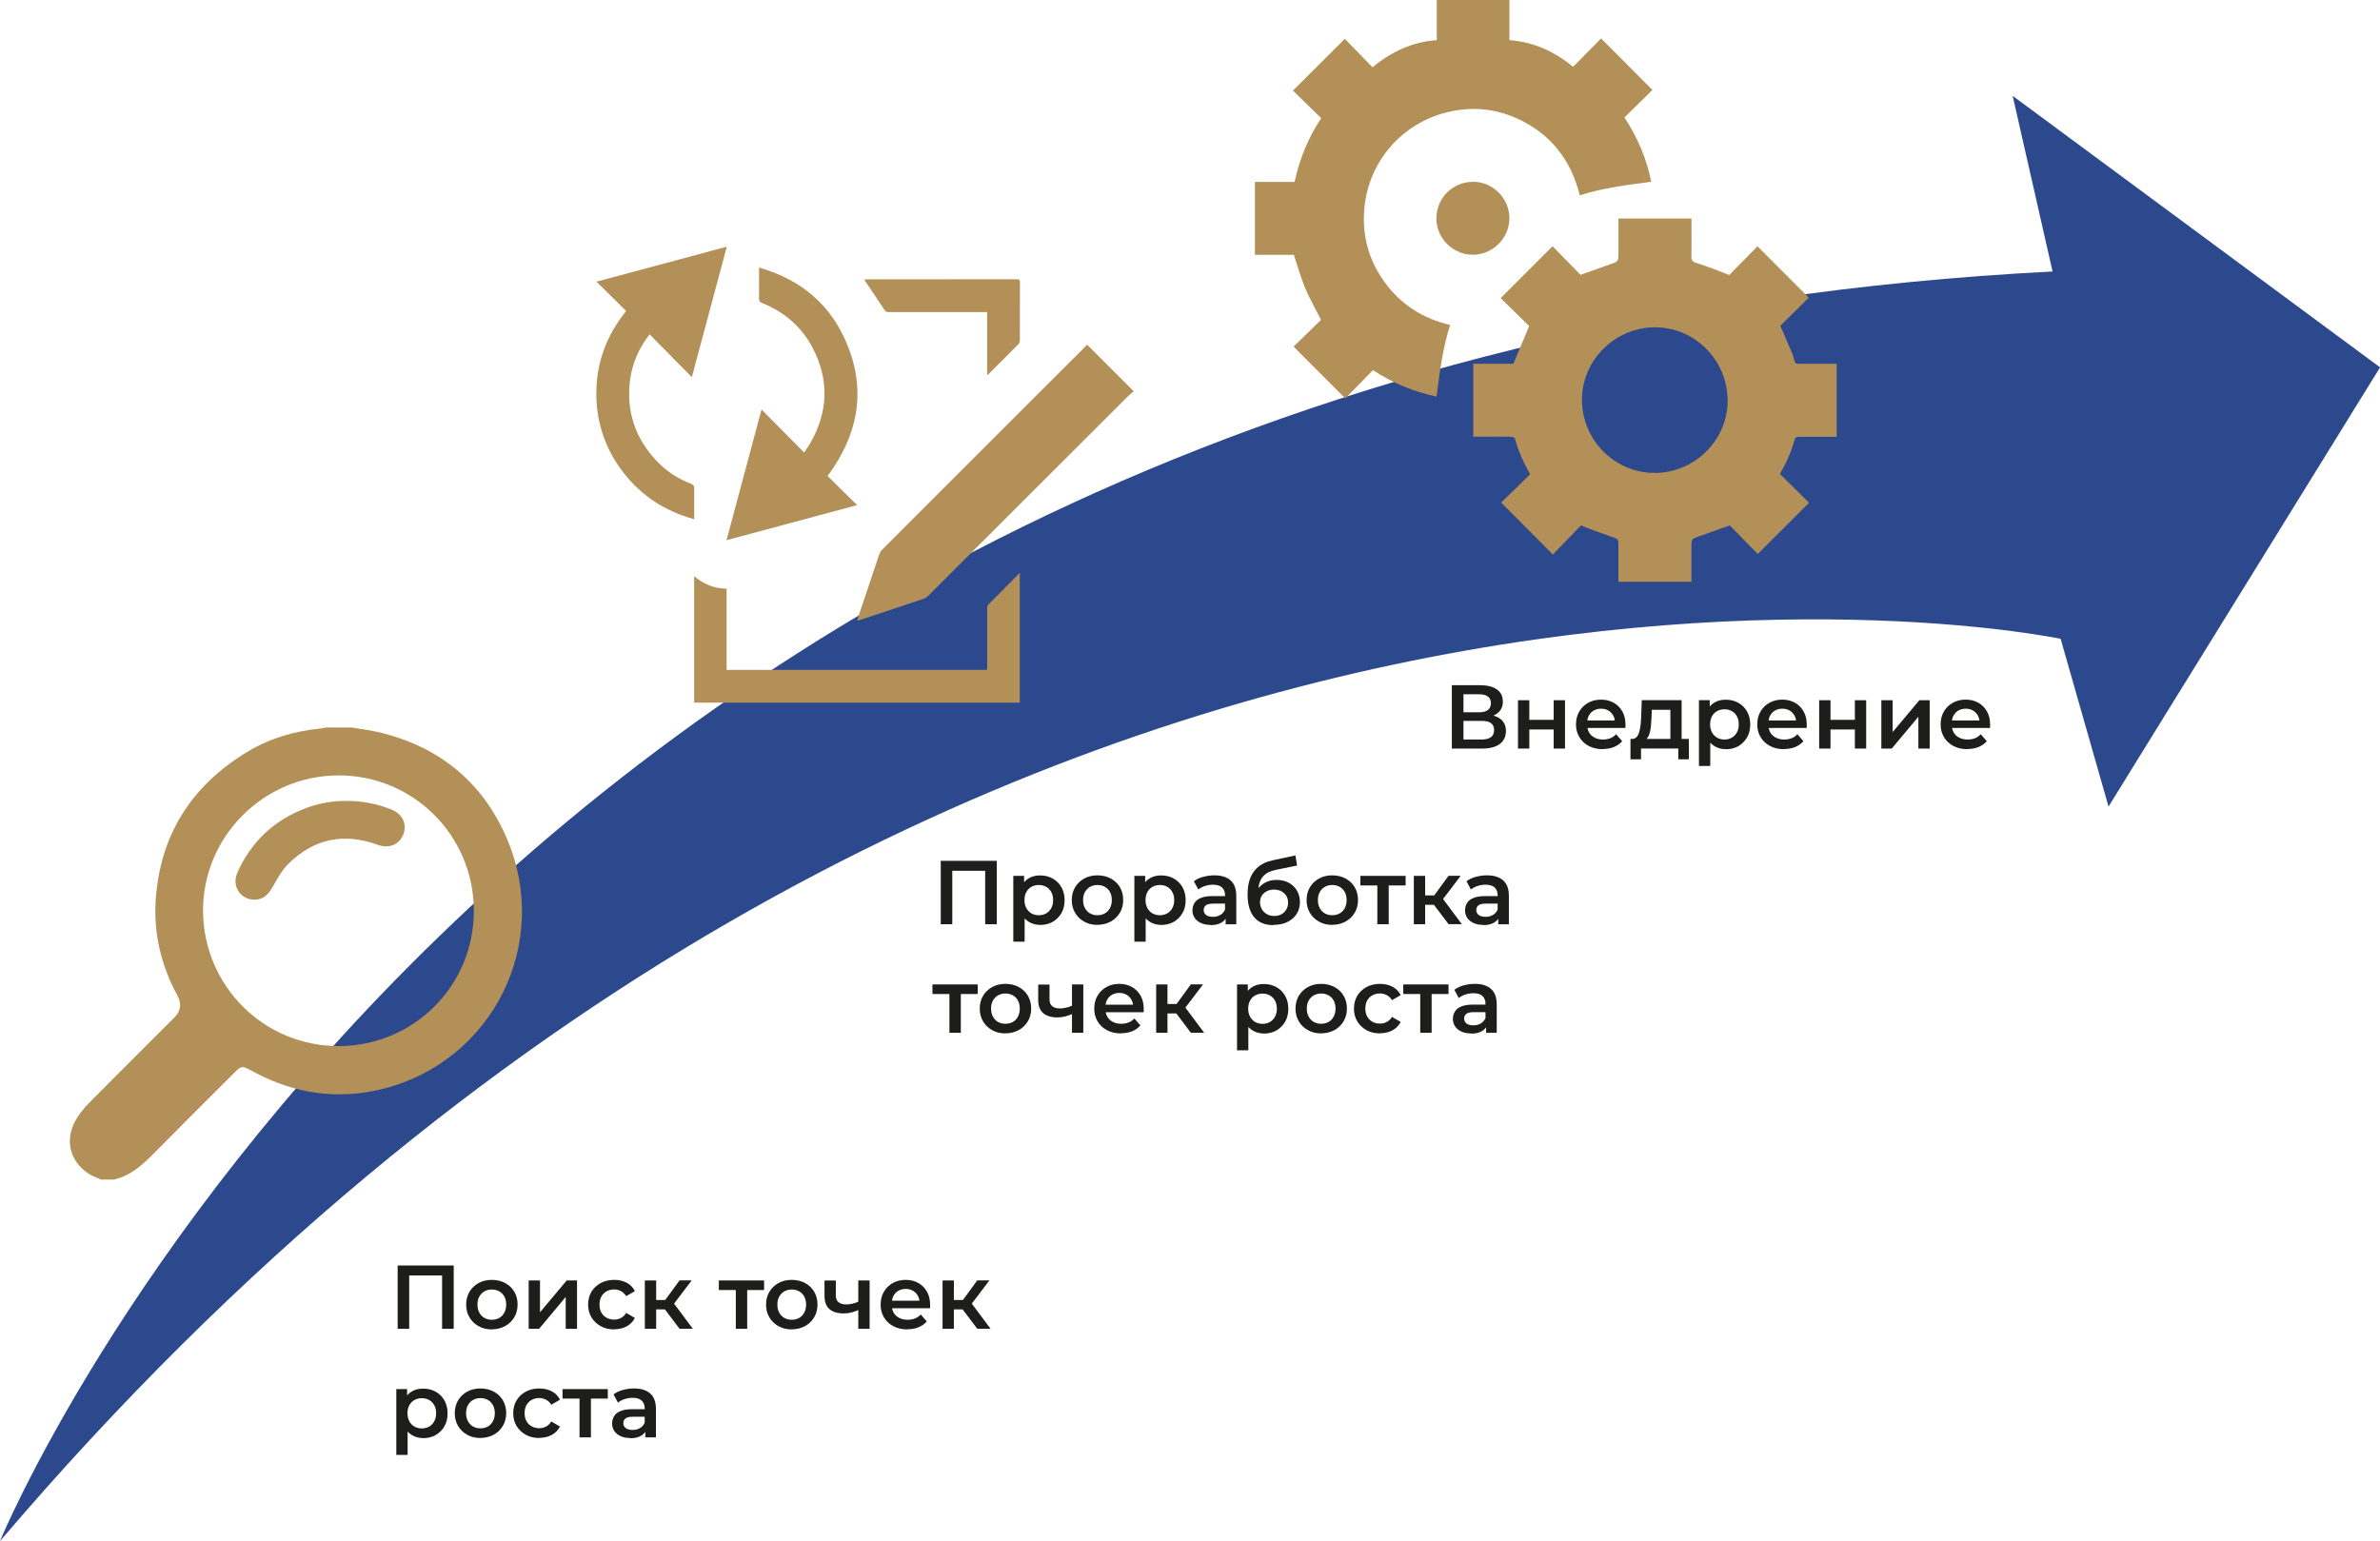 <?xml version="1.0" encoding="UTF-8"?> <svg xmlns="http://www.w3.org/2000/svg" id="_лой_2" viewBox="0 0 315.53 204.35"><defs><style>.cls-1{fill:#2d498e;}.cls-2{fill:#b29057;}.cls-3{fill:#1d1d1c;}</style></defs><g id="_лой_1-2"><path class="cls-1" d="M0,204.35S64.59,46.59,272.12,36l-5.29-23.29,48.71,36-36,58.24-6.35-22.24S128.12,54,0,204.35Z"></path><g><path class="cls-2" d="M13.37,156.4c-.55-.26-1.15-.46-1.66-.79-2.52-1.68-3.17-4.58-1.6-7.2,.45-.75,1-1.45,1.61-2.07,3.79-3.83,7.6-7.62,11.41-11.43q1.27-1.27,.39-2.9c-2.16-3.98-3.19-8.25-2.87-12.77,.61-8.62,4.78-15.08,12.11-19.53,3.01-1.83,6.32-2.78,9.82-3.12,.2-.02,.4-.08,.6-.12h3.42c1.22,.21,2.46,.34,3.66,.63,7.95,1.9,13.72,6.58,16.93,14.07,5.98,13.98-1.93,29.55-16.38,33.2-5.97,1.51-11.69,.69-17.12-2.21-.21-.11-.41-.22-.61-.33-.93-.49-1.14-.46-1.9,.3-3.64,3.64-7.3,7.27-10.91,10.93-1.49,1.51-3.04,2.87-5.18,3.35h-1.71Zm13.55-35.61c.06,9.99,8.11,17.98,18.08,17.92,9.82-.06,17.85-7.95,17.82-18-.04-9.97-8.07-17.91-17.94-17.89-9.91,.01-18.01,8.12-17.96,17.98Z"></path><path class="cls-2" d="M45.99,106.21c2.07-.03,4,.39,5.88,1.12,1.46,.57,2.13,1.93,1.61,3.29-.52,1.36-1.89,1.95-3.38,1.41-4.54-1.66-8.55-.82-11.95,2.6-.82,.82-1.39,1.92-1.98,2.94-.5,.87-1.07,1.6-2.14,1.71-2,.21-3.39-1.68-2.57-3.54,1.8-4.08,4.8-6.92,8.96-8.53,1.8-.7,3.68-1.04,5.56-1Z"></path></g><g><path class="cls-2" d="M239.83,66.67l-6.8,6.79-3.7-3.79c-1.47,.52-2.77,.99-4.06,1.44-1.03,.36-1.03,.35-1.03,1.41,0,1.53,0,3.07,0,4.62h-9.68c0-.16,0-.32,0-.48,0-1.55-.01-3.1,0-4.66,0-.36-.12-.55-.43-.66-.93-.33-1.87-.65-2.8-.99-.55-.2-1.09-.43-1.72-.68l-3.74,3.85c-2.33-2.34-4.57-4.6-6.85-6.88l3.84-3.75c-.89-1.57-1.58-3.11-2.02-4.75-.03-.11-.3-.23-.46-.23-1.5-.02-3.01,0-4.52,0-.17,0-.34,0-.54,0v-9.67h5.32l2.09-5-3.78-3.71,6.88-6.88,3.71,3.79c1.39-.49,2.64-.94,3.89-1.38,1.14-.4,1.14-.39,1.14-1.58,0-1.49,0-2.98,0-4.5h9.68v1.53c0,1.18,.02,2.36-.01,3.54-.01,.41,.14,.64,.51,.76,.85,.29,1.7,.58,2.54,.89,.62,.23,1.24,.48,1.96,.77l3.75-3.81,6.8,6.81-3.77,3.72c.55,1.29,1.07,2.48,1.57,3.68,.13,.31,.23,.64,.3,.98,.06,.31,.2,.39,.5,.39,1.54-.01,3.07,0,4.61,0,.15,0,.31,0,.49,0v9.68c-.93,0-1.84,0-2.75,0-.79,0-1.58-.01-2.37,0-.14,0-.38,.12-.41,.23-.44,1.64-1.12,3.18-1.99,4.7l3.87,3.83Zm-10.79-13.62c-.05-5.37-4.41-9.7-9.72-9.65-5.29,.05-9.65,4.45-9.59,9.69,.06,5.37,4.42,9.67,9.75,9.62,5.28-.06,9.61-4.43,9.56-9.66Z"></path><path class="cls-2" d="M190.46,0h9.65V5.32c3.22,.24,5.98,1.51,8.44,3.54l3.72-3.76c2.27,2.29,4.52,4.55,6.8,6.83l-3.71,3.64c1.74,2.67,2.94,5.45,3.55,8.53-3.2,.43-6.37,.8-9.47,1.8-1.17-4.71-3.88-8.17-8.29-10.18-3.01-1.37-6.16-1.62-9.36-.82-5.88,1.46-10.29,6.42-10.9,12.6-.36,3.65,.54,6.99,2.71,9.96,2.16,2.95,5.06,4.79,8.65,5.63-.99,3.09-1.38,6.27-1.8,9.49-3.06-.63-5.83-1.81-8.43-3.5l-3.67,3.75-6.85-6.87,3.64-3.55c-.76-1.51-1.54-2.84-2.12-4.24-.58-1.39-.98-2.86-1.49-4.38h-5.16v-9.67h5.26c.66-3.05,1.8-5.85,3.53-8.45l-3.75-3.66,6.88-6.86,3.67,3.77c2.53-2.08,5.29-3.37,8.52-3.6V0Z"></path><path class="cls-2" d="M195.28,24.1c2.64,0,4.83,2.19,4.83,4.84,0,2.63-2.21,4.84-4.84,4.84-2.65,0-4.84-2.18-4.84-4.82,0-2.69,2.16-4.85,4.85-4.85Z"></path></g><g><path class="cls-2" d="M144.11,45.69l6.2,6.2c-.28,.24-.59,.47-.86,.74-8.81,8.8-17.61,17.6-26.42,26.4-.14,.14-.31,.27-.49,.33-2.83,.96-5.67,1.9-8.5,2.84-.11,.04-.22,.06-.4,.11,.11-.37,.2-.69,.31-1,.87-2.62,1.74-5.23,2.63-7.85,.06-.18,.17-.37,.3-.5,2.75-2.76,5.5-5.51,8.25-8.26,3.49-3.49,6.98-6.98,10.47-10.47,2.57-2.57,5.15-5.13,7.72-7.7,.27-.27,.53-.55,.81-.84Z"></path><path class="cls-2" d="M135.2,75.97v17.2h-43.17v-16.76c1.25,1.05,2.64,1.63,4.3,1.65v10.77h34.52c.01-.13,.03-.27,.03-.4,0-2.59,0-5.18,0-7.77,0-.16,.03-.37,.13-.47,1.36-1.39,2.73-2.76,4.19-4.23Z"></path><path class="cls-2" d="M109.72,63.12l3.91,3.86-17.31,4.65,4.64-17.33,5.64,5.7c.31-.45,.58-.81,.81-1.21,2.4-4.18,2.55-8.44,.3-12.71-1.47-2.79-3.75-4.72-6.67-5.9-.3-.12-.41-.26-.41-.59,.02-1.19,0-2.37,0-3.56,0-.15,0-.31,0-.55,5.12,1.46,8.96,4.42,11.22,9.15,3.09,6.5,2.18,12.65-2.13,18.49Z"></path><path class="cls-2" d="M83.01,41.24l-3.93-3.89,17.28-4.64-4.64,17.3-5.6-5.68c-1.43,1.86-2.3,3.85-2.59,6.06-.52,4.1,.65,7.67,3.47,10.68,1.29,1.37,2.84,2.4,4.6,3.07,.34,.13,.44,.3,.44,.65-.02,1.33,0,2.66,0,4.06-3.87-1.06-7.03-3.11-9.44-6.25-2.41-3.15-3.6-6.73-3.54-10.7,.06-3.98,1.4-7.49,3.95-10.66Z"></path><path class="cls-2" d="M130.87,49.73v-8.35c-.77,0-1.49,0-2.22,0-3.62,0-7.24,0-10.86,0-.22,0-.38-.03-.52-.26-.84-1.29-1.71-2.57-2.57-3.85-.03-.05-.06-.09-.12-.19,.14-.02,.24-.04,.35-.04,6.64,0,13.27,0,19.91-.01,.32,0,.38,.11,.38,.39,0,2.56,0,5.12-.01,7.68,0,.18-.07,.41-.19,.53-1.32,1.35-2.66,2.68-4,4.01-.02,.02-.05,.02-.15,.07Z"></path></g><g><path class="cls-3" d="M52.72,176.2v-8.4h7.43v8.4h-1.54v-7.46l.36,.38h-5.08l.36-.38v7.46h-1.54Z"></path><path class="cls-3" d="M65.2,176.28c-.66,0-1.24-.14-1.75-.43-.51-.28-.92-.67-1.21-1.17-.3-.5-.44-1.06-.44-1.69s.15-1.21,.44-1.7c.3-.49,.7-.88,1.21-1.16,.51-.28,1.1-.42,1.75-.42s1.25,.14,1.77,.42c.52,.28,.92,.66,1.21,1.15,.29,.49,.44,1.06,.44,1.7s-.15,1.2-.44,1.69-.7,.89-1.21,1.17c-.52,.28-1.11,.43-1.77,.43Zm0-1.28c.37,0,.7-.08,.98-.24,.29-.16,.51-.39,.68-.7,.16-.3,.25-.66,.25-1.07s-.08-.77-.25-1.07c-.16-.3-.39-.53-.68-.69s-.61-.24-.97-.24-.69,.08-.98,.24c-.28,.16-.51,.39-.68,.69-.17,.3-.25,.66-.25,1.07s.08,.76,.25,1.07,.39,.54,.68,.7c.28,.16,.61,.24,.97,.24Z"></path><path class="cls-3" d="M70.09,176.2v-6.41h1.5v4.22l3.54-4.22h1.37v6.41h-1.5v-4.22l-3.53,4.22h-1.38Z"></path><path class="cls-3" d="M81.43,176.28c-.67,0-1.27-.14-1.79-.43s-.93-.67-1.23-1.17c-.3-.5-.44-1.06-.44-1.69s.15-1.21,.44-1.7c.3-.49,.71-.88,1.23-1.16,.52-.28,1.12-.42,1.79-.42,.62,0,1.17,.13,1.65,.38,.48,.25,.84,.62,1.09,1.11l-1.15,.67c-.19-.3-.43-.53-.7-.67-.28-.14-.57-.22-.89-.22-.37,0-.7,.08-1,.24s-.53,.39-.7,.69c-.17,.3-.25,.66-.25,1.07s.08,.77,.25,1.07,.4,.53,.7,.69c.3,.16,.63,.24,1,.24,.32,0,.62-.07,.89-.22,.28-.14,.51-.37,.7-.67l1.15,.67c-.25,.48-.61,.85-1.09,1.11-.48,.26-1.03,.39-1.65,.39Z"></path><path class="cls-3" d="M85.49,176.2v-6.41h1.5v6.41h-1.5Zm1.06-2.57v-1.25h2.17v1.25h-2.17Zm2.59-.46l-1.4-.17,2.35-3.22h1.61l-2.56,3.38Zm.95,3.02l-2.32-3.07,1.22-.76,2.86,3.83h-1.76Z"></path><path class="cls-3" d="M97.55,176.2v-5.5l.35,.36h-2.6v-1.27h6v1.27h-2.59l.35-.36v5.5h-1.5Z"></path><path class="cls-3" d="M104.96,176.28c-.66,0-1.24-.14-1.75-.43-.51-.28-.92-.67-1.21-1.17-.3-.5-.44-1.06-.44-1.69s.15-1.21,.44-1.7c.3-.49,.7-.88,1.21-1.16,.51-.28,1.1-.42,1.75-.42s1.25,.14,1.77,.42c.52,.28,.92,.66,1.21,1.15,.29,.49,.44,1.06,.44,1.7s-.15,1.2-.44,1.69-.7,.89-1.21,1.17c-.52,.28-1.11,.43-1.77,.43Zm0-1.28c.37,0,.7-.08,.98-.24,.29-.16,.51-.39,.68-.7,.16-.3,.25-.66,.25-1.07s-.08-.77-.25-1.07c-.16-.3-.39-.53-.68-.69s-.61-.24-.97-.24-.69,.08-.98,.24c-.28,.16-.51,.39-.68,.69-.17,.3-.25,.66-.25,1.07s.08,.76,.25,1.07,.39,.54,.68,.7c.28,.16,.61,.24,.97,.24Z"></path><path class="cls-3" d="M113.9,173.67c-.3,.14-.63,.26-.97,.35s-.7,.14-1.07,.14c-.81,0-1.44-.19-1.88-.56s-.67-.96-.67-1.75v-2.05h1.5v1.96c0,.42,.12,.73,.37,.92,.24,.19,.58,.29,1.01,.29,.29,0,.58-.04,.86-.11,.29-.07,.57-.17,.85-.3v1.12Zm-.11,2.53v-6.41h1.5v6.41h-1.5Z"></path><path class="cls-3" d="M120.3,176.28c-.71,0-1.33-.14-1.87-.43s-.94-.67-1.24-1.17-.44-1.06-.44-1.69,.14-1.21,.43-1.7c.28-.49,.68-.88,1.18-1.16,.5-.28,1.07-.42,1.71-.42s1.18,.14,1.67,.41c.49,.27,.87,.66,1.15,1.15s.42,1.08,.42,1.75c0,.06,0,.14,0,.22s0,.16-.02,.23h-5.34v-1h4.55l-.59,.31c0-.37-.07-.69-.23-.97s-.38-.5-.65-.66c-.28-.16-.59-.24-.95-.24s-.69,.08-.97,.24c-.28,.16-.49,.38-.65,.67-.16,.28-.23,.62-.23,1v.24c0,.38,.09,.72,.26,1.02,.18,.3,.42,.52,.74,.68,.32,.16,.69,.24,1.1,.24,.36,0,.68-.06,.97-.17,.29-.11,.54-.29,.77-.53l.8,.92c-.29,.34-.65,.59-1.09,.77-.44,.18-.93,.27-1.49,.27Z"></path><path class="cls-3" d="M124.96,176.2v-6.41h1.5v6.41h-1.5Zm1.06-2.57v-1.25h2.17v1.25h-2.17Zm2.59-.46l-1.4-.17,2.35-3.22h1.61l-2.56,3.38Zm.95,3.02l-2.32-3.07,1.22-.76,2.86,3.83h-1.76Z"></path><path class="cls-3" d="M52.54,192.93v-8.74h1.43v1.51l-.05,1.7,.12,1.7v3.82h-1.5Zm3.55-2.24c-.52,0-.99-.12-1.42-.36-.43-.24-.77-.6-1.02-1.09-.25-.48-.38-1.1-.38-1.84s.12-1.37,.37-1.85c.24-.48,.58-.84,1-1.07,.42-.24,.91-.35,1.45-.35,.63,0,1.19,.14,1.67,.41,.48,.27,.87,.65,1.15,1.14,.28,.49,.43,1.06,.43,1.73s-.14,1.24-.43,1.73c-.28,.49-.67,.87-1.15,1.15-.48,.27-1.04,.41-1.67,.41Zm-.17-1.28c.36,0,.68-.08,.97-.24,.28-.16,.51-.39,.68-.7s.25-.66,.25-1.07-.08-.77-.25-1.07c-.17-.3-.39-.53-.68-.69-.28-.16-.61-.24-.97-.24s-.68,.08-.97,.24-.52,.39-.68,.69c-.17,.3-.25,.66-.25,1.07s.08,.76,.25,1.07,.4,.54,.68,.7c.29,.16,.61,.24,.97,.24Z"></path><path class="cls-3" d="M63.69,190.68c-.66,0-1.24-.14-1.75-.43-.51-.28-.92-.67-1.21-1.17-.3-.5-.44-1.06-.44-1.69s.15-1.21,.44-1.7c.3-.49,.7-.88,1.21-1.16,.51-.28,1.1-.42,1.75-.42s1.25,.14,1.77,.42c.52,.28,.92,.66,1.21,1.15,.29,.49,.44,1.06,.44,1.7s-.15,1.2-.44,1.69-.7,.89-1.21,1.17c-.52,.28-1.11,.43-1.77,.43Zm0-1.28c.37,0,.7-.08,.98-.24,.29-.16,.51-.39,.68-.7,.16-.3,.25-.66,.25-1.07s-.08-.77-.25-1.07c-.16-.3-.39-.53-.68-.69s-.61-.24-.97-.24-.69,.08-.98,.24c-.28,.16-.51,.39-.68,.69-.17,.3-.25,.66-.25,1.07s.08,.76,.25,1.07,.39,.54,.68,.7c.28,.16,.61,.24,.97,.24Z"></path><path class="cls-3" d="M71.5,190.68c-.67,0-1.27-.14-1.79-.43s-.93-.67-1.23-1.17c-.3-.5-.44-1.06-.44-1.69s.15-1.21,.44-1.7c.3-.49,.71-.88,1.23-1.16,.52-.28,1.12-.42,1.79-.42,.62,0,1.17,.13,1.65,.38,.48,.25,.84,.62,1.09,1.11l-1.15,.67c-.19-.3-.43-.53-.7-.67-.28-.14-.57-.22-.89-.22-.37,0-.7,.08-1,.24s-.53,.39-.7,.69c-.17,.3-.25,.66-.25,1.07s.08,.77,.25,1.07,.4,.53,.7,.69c.3,.16,.63,.24,1,.24,.32,0,.62-.07,.89-.22,.28-.14,.51-.37,.7-.67l1.15,.67c-.25,.48-.61,.85-1.09,1.11-.48,.26-1.03,.39-1.65,.39Z"></path><path class="cls-3" d="M76.83,190.6v-5.5l.35,.36h-2.6v-1.27h6v1.27h-2.59l.35-.36v5.5h-1.5Z"></path><path class="cls-3" d="M83.53,190.68c-.48,0-.9-.08-1.26-.25s-.64-.39-.83-.68-.29-.62-.29-.99,.09-.68,.26-.97,.45-.52,.85-.68c.39-.17,.91-.25,1.56-.25h1.86v1h-1.75c-.51,0-.86,.08-1.03,.25-.18,.16-.26,.37-.26,.61,0,.27,.11,.49,.32,.65s.52,.24,.9,.24,.7-.08,.99-.25,.5-.42,.63-.74l.25,.9c-.14,.38-.4,.67-.77,.88s-.84,.31-1.41,.31Zm2.02-.08v-1.3l-.08-.28v-2.27c0-.44-.13-.78-.4-1.03s-.66-.37-1.2-.37c-.36,0-.71,.06-1.06,.17-.35,.11-.64,.27-.88,.47l-.59-1.09c.34-.26,.75-.46,1.23-.59,.48-.13,.97-.2,1.48-.2,.93,0,1.65,.22,2.15,.67,.51,.44,.76,1.13,.76,2.06v3.76h-1.42Z"></path></g><g><path class="cls-3" d="M124.72,122.55v-8.4h7.43v8.4h-1.54v-7.46l.36,.38h-5.08l.36-.38v7.46h-1.54Z"></path><path class="cls-3" d="M134.34,124.88v-8.74h1.43v1.51l-.05,1.7,.12,1.7v3.82h-1.5Zm3.55-2.24c-.52,0-.99-.12-1.42-.36-.43-.24-.77-.6-1.02-1.09-.25-.48-.38-1.1-.38-1.84s.12-1.37,.37-1.85c.24-.48,.58-.84,1-1.07,.42-.24,.91-.35,1.45-.35,.63,0,1.19,.14,1.67,.41,.48,.27,.87,.65,1.15,1.14,.28,.49,.43,1.06,.43,1.73s-.14,1.24-.43,1.73-.67,.87-1.15,1.15c-.48,.27-1.04,.41-1.67,.41Zm-.17-1.28c.36,0,.68-.08,.97-.24,.28-.16,.51-.39,.68-.7s.25-.66,.25-1.07-.08-.77-.25-1.07c-.17-.3-.39-.53-.68-.69-.28-.16-.61-.24-.97-.24s-.68,.08-.97,.24-.52,.39-.68,.69c-.17,.3-.25,.66-.25,1.07s.08,.76,.25,1.07,.4,.54,.68,.7c.29,.16,.61,.24,.97,.24Z"></path><path class="cls-3" d="M145.49,122.64c-.66,0-1.24-.14-1.75-.43-.51-.28-.92-.67-1.21-1.17-.3-.5-.44-1.06-.44-1.69s.15-1.21,.44-1.7c.3-.49,.7-.88,1.21-1.16,.51-.28,1.1-.42,1.75-.42s1.25,.14,1.77,.42c.52,.28,.92,.66,1.21,1.15,.29,.49,.44,1.06,.44,1.7s-.15,1.2-.44,1.69-.7,.89-1.21,1.17c-.52,.28-1.11,.43-1.77,.43Zm0-1.28c.37,0,.7-.08,.98-.24,.29-.16,.51-.39,.68-.7,.16-.3,.25-.66,.25-1.07s-.08-.77-.25-1.07c-.16-.3-.39-.53-.68-.69s-.61-.24-.97-.24-.69,.08-.98,.24c-.28,.16-.51,.39-.68,.69-.17,.3-.25,.66-.25,1.07s.08,.76,.25,1.07,.39,.54,.68,.7c.28,.16,.61,.24,.97,.24Z"></path><path class="cls-3" d="M150.39,124.88v-8.74h1.43v1.51l-.05,1.7,.12,1.7v3.82h-1.5Zm3.55-2.24c-.52,0-.99-.12-1.42-.36-.43-.24-.77-.6-1.02-1.09-.25-.48-.38-1.1-.38-1.84s.12-1.37,.37-1.85c.24-.48,.58-.84,1-1.07,.42-.24,.91-.35,1.45-.35,.63,0,1.19,.14,1.67,.41,.48,.27,.87,.65,1.15,1.14,.28,.49,.43,1.06,.43,1.73s-.14,1.24-.43,1.73-.67,.87-1.15,1.15c-.48,.27-1.04,.41-1.67,.41Zm-.17-1.28c.36,0,.68-.08,.97-.24,.28-.16,.51-.39,.68-.7s.25-.66,.25-1.07-.08-.77-.25-1.07c-.17-.3-.39-.53-.68-.69-.28-.16-.61-.24-.97-.24s-.68,.08-.97,.24-.52,.39-.68,.69c-.17,.3-.25,.66-.25,1.07s.08,.76,.25,1.07,.4,.54,.68,.7c.29,.16,.61,.24,.97,.24Z"></path><path class="cls-3" d="M160.47,122.64c-.48,0-.9-.08-1.26-.25s-.64-.39-.83-.68-.29-.62-.29-.99,.09-.68,.26-.97,.45-.52,.85-.68c.39-.17,.91-.25,1.56-.25h1.86v1h-1.75c-.51,0-.86,.08-1.03,.25-.18,.16-.26,.37-.26,.61,0,.27,.11,.49,.32,.65s.52,.24,.9,.24,.7-.08,.99-.25,.5-.42,.63-.74l.25,.9c-.14,.38-.4,.67-.77,.88s-.84,.31-1.41,.31Zm2.02-.08v-1.3l-.08-.28v-2.27c0-.44-.13-.78-.4-1.03s-.66-.37-1.2-.37c-.36,0-.71,.06-1.06,.17-.35,.11-.64,.27-.88,.47l-.59-1.09c.34-.26,.75-.46,1.23-.59,.48-.13,.97-.2,1.48-.2,.93,0,1.65,.22,2.15,.67,.51,.44,.76,1.13,.76,2.06v3.76h-1.42Z"></path><path class="cls-3" d="M168.82,122.67c-.53,0-1-.08-1.42-.24s-.77-.41-1.07-.74c-.3-.33-.53-.75-.69-1.27s-.24-1.12-.24-1.82c0-.51,.04-.98,.13-1.4,.09-.42,.22-.81,.4-1.15s.4-.64,.67-.91c.27-.26,.58-.48,.94-.66,.36-.18,.77-.31,1.22-.41l2.98-.64,.22,1.34-2.7,.55c-.15,.03-.33,.08-.55,.14-.21,.06-.43,.15-.65,.26-.22,.12-.42,.28-.61,.49-.19,.21-.34,.48-.46,.82-.12,.33-.17,.75-.17,1.24,0,.15,0,.27,.02,.34s.02,.16,.04,.24,.02,.21,.02,.37l-.56-.59c.16-.41,.38-.76,.67-1.05,.28-.29,.62-.52,1-.67,.38-.16,.79-.23,1.24-.23,.6,0,1.13,.12,1.6,.37,.46,.25,.83,.6,1.09,1.04,.26,.45,.4,.96,.4,1.52s-.14,1.12-.43,1.57c-.29,.46-.69,.81-1.22,1.07-.52,.26-1.14,.39-1.84,.39Zm.12-1.21c.36,0,.68-.08,.95-.23,.28-.16,.49-.37,.65-.64,.16-.27,.23-.58,.23-.91s-.08-.63-.23-.88-.37-.45-.65-.61c-.28-.15-.6-.23-.98-.23s-.68,.07-.97,.22c-.28,.14-.5,.34-.66,.59s-.23,.54-.23,.87,.08,.64,.24,.92c.16,.28,.38,.5,.67,.66s.61,.24,.98,.24Z"></path><path class="cls-3" d="M176.62,122.64c-.66,0-1.24-.14-1.75-.43-.51-.28-.92-.67-1.21-1.17-.3-.5-.44-1.06-.44-1.69s.15-1.21,.44-1.7c.3-.49,.7-.88,1.21-1.16,.51-.28,1.1-.42,1.75-.42s1.25,.14,1.77,.42c.52,.28,.92,.66,1.21,1.15,.29,.49,.44,1.06,.44,1.7s-.15,1.2-.44,1.69-.7,.89-1.21,1.17c-.52,.28-1.11,.43-1.77,.43Zm0-1.28c.37,0,.7-.08,.98-.24,.29-.16,.51-.39,.68-.7,.16-.3,.25-.66,.25-1.07s-.08-.77-.25-1.07c-.16-.3-.39-.53-.68-.69s-.61-.24-.97-.24-.69,.08-.98,.24c-.28,.16-.51,.39-.68,.69-.17,.3-.25,.66-.25,1.07s.08,.76,.25,1.07,.39,.54,.68,.7c.28,.16,.61,.24,.97,.24Z"></path><path class="cls-3" d="M182.6,122.55v-5.5l.35,.36h-2.6v-1.27h6v1.27h-2.59l.35-.36v5.5h-1.5Z"></path><path class="cls-3" d="M187.44,122.55v-6.41h1.5v6.41h-1.5Zm1.06-2.57v-1.25h2.17v1.25h-2.17Zm2.59-.46l-1.4-.17,2.35-3.22h1.61l-2.56,3.38Zm.95,3.02l-2.32-3.07,1.22-.76,2.86,3.83h-1.76Z"></path><path class="cls-3" d="M196.61,122.64c-.48,0-.9-.08-1.26-.25s-.64-.39-.83-.68-.29-.62-.29-.99,.09-.68,.26-.97,.45-.52,.85-.68c.39-.17,.91-.25,1.56-.25h1.86v1h-1.75c-.51,0-.86,.08-1.03,.25-.18,.16-.26,.37-.26,.61,0,.27,.11,.49,.32,.65s.52,.24,.9,.24,.7-.08,.99-.25,.5-.42,.63-.74l.25,.9c-.14,.38-.4,.67-.77,.88s-.84,.31-1.41,.31Zm2.02-.08v-1.3l-.08-.28v-2.27c0-.44-.13-.78-.4-1.03s-.66-.37-1.2-.37c-.36,0-.71,.06-1.06,.17-.35,.11-.64,.27-.88,.47l-.59-1.09c.34-.26,.75-.46,1.23-.59,.48-.13,.97-.2,1.48-.2,.93,0,1.65,.22,2.15,.67,.51,.44,.76,1.13,.76,2.06v3.76h-1.42Z"></path><path class="cls-3" d="M125.87,136.95v-5.5l.35,.36h-2.6v-1.27h6v1.27h-2.59l.35-.36v5.5h-1.5Z"></path><path class="cls-3" d="M133.29,137.03c-.66,0-1.24-.14-1.75-.43-.51-.28-.92-.67-1.21-1.17-.3-.5-.44-1.06-.44-1.69s.15-1.21,.44-1.7c.3-.49,.7-.88,1.21-1.16,.51-.28,1.1-.42,1.75-.42s1.25,.14,1.77,.42c.52,.28,.92,.66,1.21,1.15,.29,.49,.44,1.06,.44,1.7s-.15,1.2-.44,1.69-.7,.89-1.21,1.17c-.52,.28-1.11,.43-1.77,.43Zm0-1.28c.37,0,.7-.08,.98-.24,.29-.16,.51-.39,.68-.7,.16-.3,.25-.66,.25-1.07s-.08-.77-.25-1.07c-.16-.3-.39-.53-.68-.69s-.61-.24-.97-.24-.69,.08-.98,.24c-.28,.16-.51,.39-.68,.69-.17,.3-.25,.66-.25,1.07s.08,.76,.25,1.07,.39,.54,.68,.7c.28,.16,.61,.24,.97,.24Z"></path><path class="cls-3" d="M142.23,134.42c-.3,.14-.63,.26-.97,.35s-.7,.14-1.07,.14c-.81,0-1.44-.19-1.88-.56s-.67-.96-.67-1.75v-2.05h1.5v1.96c0,.42,.12,.73,.37,.92,.24,.19,.58,.29,1.01,.29,.29,0,.58-.04,.86-.11,.29-.07,.57-.17,.85-.3v1.12Zm-.11,2.53v-6.41h1.5v6.41h-1.5Z"></path><path class="cls-3" d="M148.62,137.03c-.71,0-1.33-.14-1.87-.43s-.94-.67-1.24-1.17-.44-1.06-.44-1.69,.14-1.21,.43-1.7c.28-.49,.68-.88,1.18-1.16,.5-.28,1.07-.42,1.71-.42s1.18,.14,1.67,.41c.49,.27,.87,.66,1.15,1.15s.42,1.08,.42,1.75c0,.06,0,.14,0,.22s0,.16-.02,.23h-5.34v-1h4.55l-.59,.31c0-.37-.07-.69-.23-.97s-.38-.5-.65-.66c-.28-.16-.59-.24-.95-.24s-.69,.08-.97,.24c-.28,.16-.49,.38-.65,.67-.16,.28-.23,.62-.23,1v.24c0,.38,.09,.72,.26,1.02,.18,.3,.42,.52,.74,.68,.32,.16,.69,.24,1.1,.24,.36,0,.68-.06,.97-.17,.29-.11,.54-.29,.77-.53l.8,.92c-.29,.34-.65,.59-1.09,.77-.44,.18-.93,.27-1.49,.27Z"></path><path class="cls-3" d="M153.28,136.95v-6.41h1.5v6.41h-1.5Zm1.06-2.57v-1.25h2.17v1.25h-2.17Zm2.59-.46l-1.4-.17,2.35-3.22h1.61l-2.56,3.38Zm.95,3.02l-2.32-3.07,1.22-.76,2.86,3.83h-1.76Z"></path><path class="cls-3" d="M164,139.28v-8.74h1.43v1.51l-.05,1.7,.12,1.7v3.82h-1.5Zm3.55-2.24c-.52,0-.99-.12-1.42-.36-.43-.24-.77-.6-1.02-1.09-.25-.48-.38-1.1-.38-1.84s.12-1.37,.37-1.85c.24-.48,.58-.84,1-1.07,.42-.24,.91-.35,1.45-.35,.63,0,1.19,.14,1.67,.41,.48,.27,.87,.65,1.15,1.14,.28,.49,.43,1.06,.43,1.73s-.14,1.24-.43,1.73-.67,.87-1.15,1.15c-.48,.27-1.04,.41-1.67,.41Zm-.17-1.28c.36,0,.68-.08,.97-.24,.28-.16,.51-.39,.68-.7s.25-.66,.25-1.07-.08-.77-.25-1.07c-.17-.3-.39-.53-.68-.69-.28-.16-.61-.24-.97-.24s-.68,.08-.97,.24-.52,.39-.68,.69c-.17,.3-.25,.66-.25,1.07s.08,.76,.25,1.07,.4,.54,.68,.7c.29,.16,.61,.24,.97,.24Z"></path><path class="cls-3" d="M175.15,137.03c-.66,0-1.24-.14-1.75-.43-.51-.28-.92-.67-1.21-1.17-.3-.5-.44-1.06-.44-1.69s.15-1.21,.44-1.7c.3-.49,.7-.88,1.21-1.16,.51-.28,1.1-.42,1.75-.42s1.25,.14,1.77,.42c.52,.28,.92,.66,1.21,1.15,.29,.49,.44,1.06,.44,1.7s-.15,1.2-.44,1.69-.7,.89-1.21,1.17c-.52,.28-1.11,.43-1.77,.43Zm0-1.28c.37,0,.7-.08,.98-.24,.29-.16,.51-.39,.68-.7,.16-.3,.25-.66,.25-1.07s-.08-.77-.25-1.07c-.16-.3-.39-.53-.68-.69s-.61-.24-.97-.24-.69,.08-.98,.24c-.28,.16-.51,.39-.68,.69-.17,.3-.25,.66-.25,1.07s.08,.76,.25,1.07,.39,.54,.68,.7c.28,.16,.61,.24,.97,.24Z"></path><path class="cls-3" d="M182.96,137.03c-.67,0-1.27-.14-1.79-.43s-.93-.67-1.23-1.17c-.3-.5-.44-1.06-.44-1.69s.15-1.21,.44-1.7c.3-.49,.71-.88,1.23-1.16,.52-.28,1.12-.42,1.79-.42,.62,0,1.17,.13,1.65,.38,.48,.25,.84,.62,1.09,1.11l-1.15,.67c-.19-.3-.43-.53-.7-.67-.28-.14-.57-.22-.89-.22-.37,0-.7,.08-1,.24s-.53,.39-.7,.69c-.17,.3-.25,.66-.25,1.07s.08,.77,.25,1.07,.4,.53,.7,.69c.3,.16,.63,.24,1,.24,.32,0,.62-.07,.89-.22,.28-.14,.51-.37,.7-.67l1.15,.67c-.25,.48-.61,.85-1.09,1.11-.48,.26-1.03,.39-1.65,.39Z"></path><path class="cls-3" d="M188.29,136.95v-5.5l.35,.36h-2.6v-1.27h6v1.27h-2.59l.35-.36v5.5h-1.5Z"></path><path class="cls-3" d="M195,137.03c-.48,0-.9-.08-1.26-.25s-.64-.39-.83-.68-.29-.62-.29-.99,.09-.68,.26-.97,.45-.52,.85-.68c.39-.17,.91-.25,1.56-.25h1.86v1h-1.75c-.51,0-.86,.08-1.03,.25-.18,.16-.26,.37-.26,.61,0,.27,.11,.49,.32,.65s.52,.24,.9,.24,.7-.08,.99-.25,.5-.42,.63-.74l.25,.9c-.14,.38-.4,.67-.77,.88s-.84,.31-1.41,.31Zm2.02-.08v-1.3l-.08-.28v-2.27c0-.44-.13-.78-.4-1.03s-.66-.37-1.2-.37c-.36,0-.71,.06-1.06,.17-.35,.11-.64,.27-.88,.47l-.59-1.09c.34-.26,.75-.46,1.23-.59,.48-.13,.97-.2,1.48-.2,.93,0,1.65,.22,2.15,.67,.51,.44,.76,1.13,.76,2.06v3.76h-1.42Z"></path></g><g><path class="cls-3" d="M192.48,99.26v-8.4h3.76c.94,0,1.68,.19,2.21,.56,.53,.37,.79,.91,.79,1.6s-.25,1.22-.76,1.59c-.5,.37-1.17,.56-1.99,.56l.22-.43c.94,0,1.66,.19,2.17,.56s.77,.92,.77,1.63-.27,1.3-.8,1.71-1.33,.62-2.38,.62h-3.98Zm1.54-4.81h2.09c.5,0,.89-.1,1.15-.31s.4-.5,.4-.88-.13-.7-.4-.9c-.26-.2-.65-.3-1.15-.3h-2.09v2.39Zm0,3.61h2.4c.54,0,.96-.1,1.24-.31,.28-.2,.42-.52,.42-.94s-.14-.73-.42-.93c-.28-.2-.69-.29-1.24-.29h-2.4v2.47Z"></path><path class="cls-3" d="M201.25,99.26v-6.41h1.5v2.6h3.23v-2.6h1.5v6.41h-1.5v-2.53h-3.23v2.53h-1.5Z"></path><path class="cls-3" d="M212.49,99.34c-.71,0-1.33-.14-1.87-.43s-.94-.67-1.24-1.17-.44-1.06-.44-1.69,.14-1.21,.43-1.7c.28-.49,.68-.88,1.18-1.16,.5-.28,1.07-.42,1.71-.42s1.18,.14,1.67,.41c.49,.27,.87,.66,1.15,1.15s.42,1.08,.42,1.75c0,.06,0,.14,0,.22s0,.16-.02,.23h-5.34v-1h4.55l-.59,.31c0-.37-.07-.69-.23-.97s-.38-.5-.65-.66c-.28-.16-.59-.24-.95-.24s-.69,.08-.97,.24c-.28,.16-.49,.38-.65,.67-.16,.28-.23,.62-.23,1v.24c0,.38,.09,.72,.26,1.02,.18,.3,.42,.52,.74,.68,.32,.16,.69,.24,1.1,.24,.36,0,.68-.06,.97-.17,.29-.11,.54-.29,.77-.53l.8,.92c-.29,.34-.65,.59-1.09,.77-.44,.18-.93,.27-1.49,.27Z"></path><path class="cls-3" d="M216.16,100.68v-2.7h7.74v2.7h-1.4v-1.43h-4.94v1.43h-1.39Zm5.29-2.12v-4.44h-2.46l-.04,1.03c-.02,.37-.04,.72-.07,1.06s-.08,.65-.16,.94c-.07,.28-.18,.52-.31,.7-.14,.18-.32,.3-.54,.36l-1.49-.23c.24,0,.43-.08,.58-.23s.26-.37,.35-.65c.08-.28,.15-.59,.19-.95,.04-.36,.07-.73,.08-1.11l.08-2.2h5.28v5.71h-1.5Z"></path><path class="cls-3" d="M225.24,101.58v-8.74h1.43v1.51l-.05,1.7,.12,1.7v3.82h-1.5Zm3.55-2.24c-.52,0-.99-.12-1.42-.36-.43-.24-.77-.6-1.02-1.09-.25-.48-.38-1.1-.38-1.84s.12-1.37,.37-1.85c.24-.48,.58-.84,1-1.07,.42-.24,.91-.35,1.45-.35,.63,0,1.19,.14,1.67,.41,.48,.27,.87,.65,1.15,1.14,.28,.49,.43,1.06,.43,1.73s-.14,1.24-.43,1.73-.67,.87-1.15,1.15c-.48,.27-1.04,.41-1.67,.41Zm-.17-1.28c.36,0,.68-.08,.97-.24,.28-.16,.51-.39,.68-.7s.25-.66,.25-1.07-.08-.77-.25-1.07c-.17-.3-.39-.53-.68-.69-.28-.16-.61-.24-.97-.24s-.68,.08-.97,.24-.52,.39-.68,.69c-.17,.3-.25,.66-.25,1.07s.08,.76,.25,1.07,.4,.54,.68,.7c.29,.16,.61,.24,.97,.24Z"></path><path class="cls-3" d="M236.52,99.34c-.71,0-1.33-.14-1.87-.43s-.94-.67-1.24-1.17-.44-1.06-.44-1.69,.14-1.21,.43-1.7c.28-.49,.68-.88,1.18-1.16,.5-.28,1.07-.42,1.71-.42s1.18,.14,1.67,.41c.49,.27,.87,.66,1.15,1.15s.42,1.08,.42,1.75c0,.06,0,.14,0,.22s0,.16-.02,.23h-5.34v-1h4.55l-.59,.31c0-.37-.07-.69-.23-.97s-.38-.5-.65-.66c-.28-.16-.59-.24-.95-.24s-.69,.08-.97,.24c-.28,.16-.49,.38-.65,.67-.16,.28-.23,.62-.23,1v.24c0,.38,.09,.72,.26,1.02,.18,.3,.42,.52,.74,.68,.32,.16,.69,.24,1.1,.24,.36,0,.68-.06,.97-.17,.29-.11,.54-.29,.77-.53l.8,.92c-.29,.34-.65,.59-1.09,.77-.44,.18-.93,.27-1.49,.27Z"></path><path class="cls-3" d="M241.18,99.26v-6.41h1.5v2.6h3.23v-2.6h1.5v6.41h-1.5v-2.53h-3.23v2.53h-1.5Z"></path><path class="cls-3" d="M249.42,99.26v-6.41h1.5v4.22l3.54-4.22h1.37v6.41h-1.5v-4.22l-3.53,4.22h-1.38Z"></path><path class="cls-3" d="M260.83,99.34c-.71,0-1.33-.14-1.87-.43s-.94-.67-1.24-1.17-.44-1.06-.44-1.69,.14-1.21,.43-1.7c.28-.49,.68-.88,1.18-1.16,.5-.28,1.07-.42,1.71-.42s1.18,.14,1.67,.41c.49,.27,.87,.66,1.15,1.15s.42,1.08,.42,1.75c0,.06,0,.14,0,.22s0,.16-.02,.23h-5.34v-1h4.55l-.59,.31c0-.37-.07-.69-.23-.97s-.38-.5-.65-.66c-.28-.16-.59-.24-.95-.24s-.69,.08-.97,.24c-.28,.16-.49,.38-.65,.67-.16,.28-.23,.62-.23,1v.24c0,.38,.09,.72,.26,1.02,.18,.3,.42,.52,.74,.68,.32,.16,.69,.24,1.1,.24,.36,0,.68-.06,.97-.17,.29-.11,.54-.29,.77-.53l.8,.92c-.29,.34-.65,.59-1.09,.77-.44,.18-.93,.27-1.49,.27Z"></path></g></g></svg> 